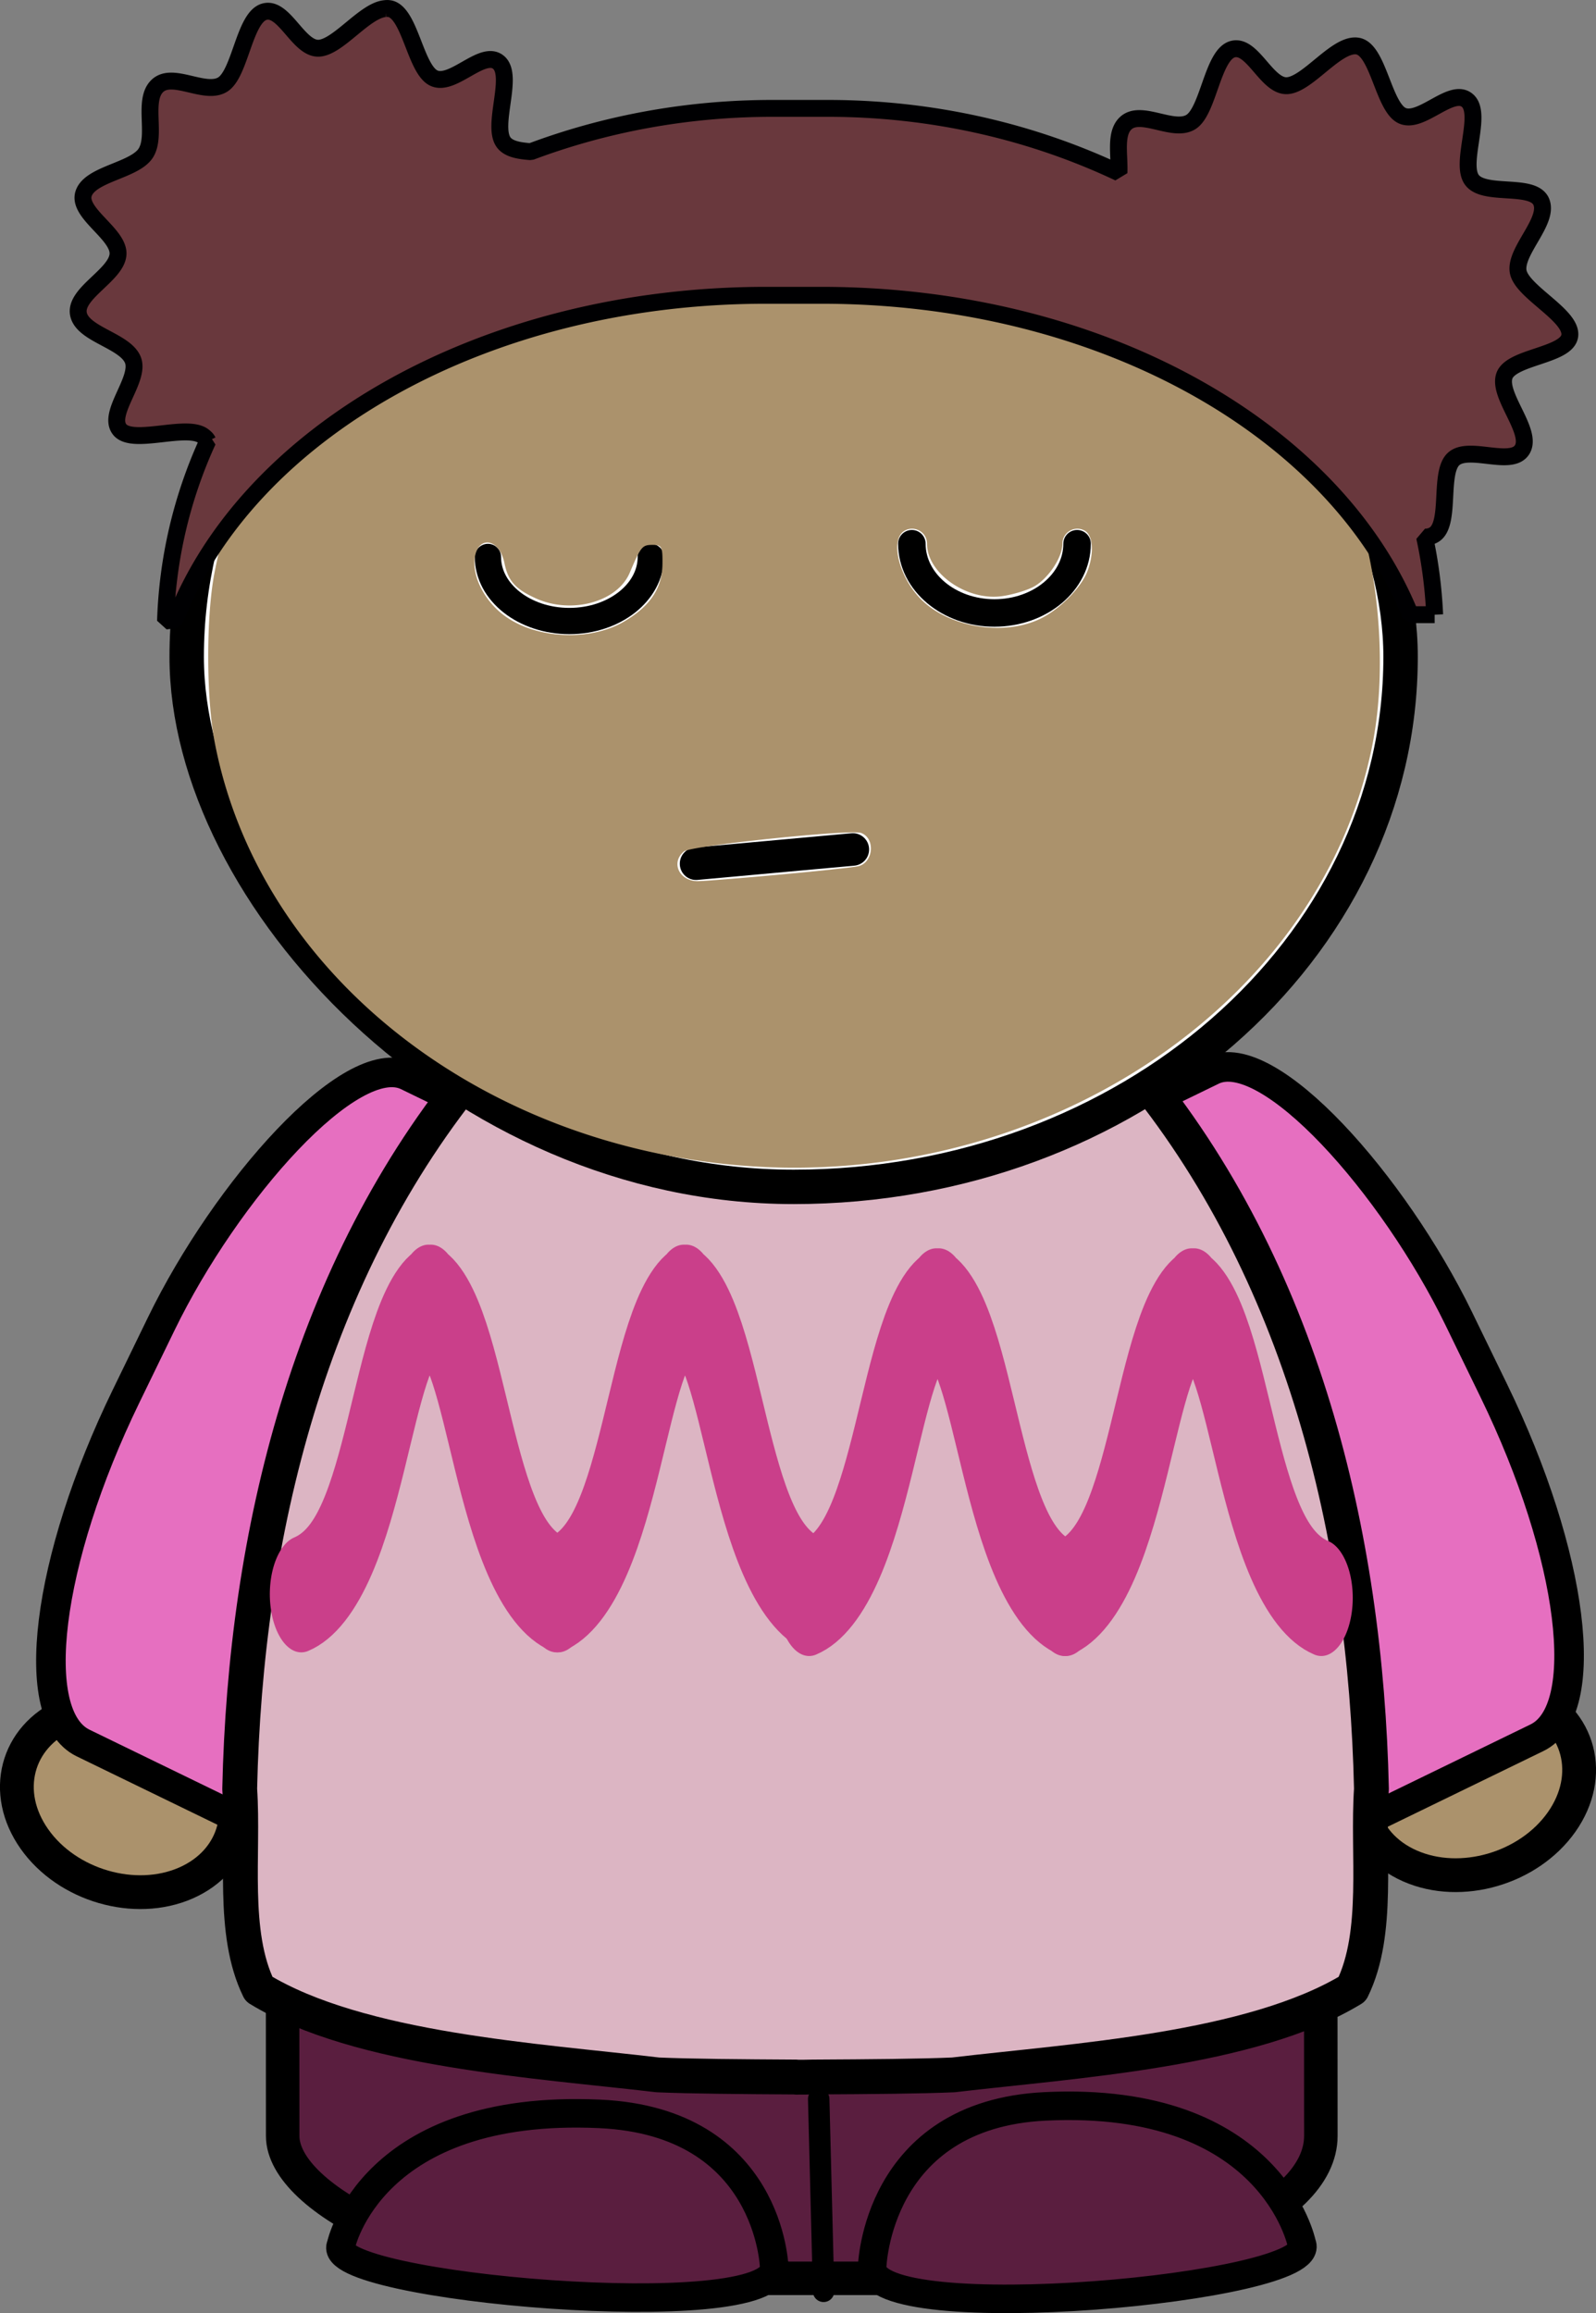 <svg xmlns="http://www.w3.org/2000/svg" width="92.799" height="134.493" viewBox="0 0 86.999 126.087"><rect x="0" y="0" width="86.999" height="126.087" fill="#808080" stroke="none"/><g transform="translate(80.33 29.086)"><path d="M-78.453 71.158c1.79 2.539 5.488 3.61 8.259 2.395 2.77-1.216 3.565-4.259 1.774-6.797-1.791-2.538-5.489-3.61-8.26-2.395-2.77 1.216-3.564 4.26-1.773 6.797z" fill="#ab926c" fill-rule="evenodd" stroke="#000" stroke-width="1.842" stroke-linecap="round" stroke-linejoin="round"/><rect height="40.453" x="20.319" y="52.014" width="25.21" transform="matrix(-.899 -.437 -.437 .899 0 0)" ry="18.029" rx="6.156" fill="#e66fc0" fill-rule="evenodd" stroke="#000" stroke-width="1.612" stroke-linecap="round" stroke-linejoin="round"/><path d="M4.793 70.233c-1.791 2.538-5.489 3.61-8.26 2.394-2.77-1.216-3.564-4.259-1.774-6.797 1.791-2.538 5.489-3.61 8.26-2.395 2.77 1.216 3.564 4.26 1.774 6.798z" fill="#ab926c" fill-rule="evenodd" stroke="#000" stroke-width="1.842" stroke-linecap="round" stroke-linejoin="round"/><rect height="40.453" x="-44.654" y="20.082" width="25.21" transform="rotate(-25.934)" ry="18.029" rx="6.156" fill="#e66fc0" fill-rule="evenodd" stroke="#000" stroke-width="1.612" stroke-linecap="round" stroke-linejoin="round"/><rect height="49.693" x="-64.974" y="45.403" width="56.591" transform="rotate(-.011) skewX(.024)" ry="7.764" rx="18.715" fill="#5a1e3f" fill-rule="evenodd" stroke="#000" stroke-width="1.826" stroke-linecap="round" stroke-linejoin="round"/><path d="M-35.436 95.812l-.266-10.484" fill="none" stroke="#000" stroke-width="1.168" stroke-linecap="round" stroke-linejoin="round"/><path d="M-32.789 94.495s.208-8.312 9.42-8.764C-10.98 85.124-9.37 93.22-9.37 93.22c1.104 2.414-23.517 4.674-23.418 1.275zM-38.128 94.505s-.21-7.934-9.496-8.365c-12.494-.58-14.114 7.148-14.114 7.148-1.114 2.305 23.709 4.461 23.61 1.217z" fill="#5a1e3f" stroke="#000" stroke-width="1.555"/><path d="M-36.178 19.523c-.102 0-.204.009-.306.009-.058 0-.117 0-.175-.01h-.27v.023c-6.847.372-13.19 4.452-17.442 9.604-9.112 10.969-12.587 25.416-12.893 39.278.239 3.556-.46 7.824 1.049 10.907 5.483 3.34 15.151 3.9 21.742 4.68 1.75.077 4.528.099 7.544.116v.009c.316 0 .618 0 .93-.01h.091c3.017-.016 5.795-.038 7.544-.115 6.591-.78 16.26-1.34 21.743-4.68 1.509-3.083.81-7.351 1.049-10.907-.307-13.862-3.782-28.31-12.894-39.278-4.25-5.152-10.594-9.232-17.442-9.604v-.032h-.27z" fill="#dcb5c3" fill-rule="evenodd" stroke="#000" stroke-width="1.899" stroke-linecap="round" stroke-linejoin="round"/><g transform="matrix(.913 0 0 .913 206.02 -307.32)"><rect x="-302.49" y="312.323" width="72.475" height="63.284" ry="31.642" rx="45.532" fill="#fff" fill-rule="evenodd" stroke="#000" stroke-width="2.055" stroke-linecap="round" stroke-linejoin="round"/><path d="M-274.78 337.998c0 2.113-2.177 3.826-4.862 3.826-2.686 0-4.863-1.713-4.863-3.826h0" fill="#fff" stroke="#000" stroke-width="1.569" stroke-linecap="round" stroke-linejoin="round"/><path d="M-249.33 337.208c0 2.284-2.208 4.135-4.932 4.135-2.723 0-4.931-1.851-4.931-4.135h0" fill="#fff" stroke="#000" stroke-width="1.642" stroke-linecap="round" stroke-linejoin="round"/><path d="M-272.078 356.313l9.36-.85" fill="#fff" stroke="#000" stroke-width="1.943" stroke-linecap="round" stroke-linejoin="round"/><path d="M-270.284 374.25c-15.548-1.622-28.018-11.924-30.542-25.231-.5-2.635-.506-7.433-.012-10.036 2.984-15.729 19.744-26.96 37.843-25.357 14.34 1.27 26.025 9.53 30.293 21.417 1.432 3.986 1.855 9.69 1.04 13.99-3.012 15.873-20.257 27.132-38.622 25.217zm3.126-17.279c2.309-.21 4.446-.438 4.75-.505.913-.203 1.055-1.654.194-1.985-.617-.236-10.173.756-10.587 1.1-.803.666-.283 1.774.832 1.774.337 0 2.502-.173 4.81-.384zm-9.222-15.113c1.56-.914 2.279-1.988 2.295-3.427.012-1.05-.04-1.153-.59-1.153-.619 0-.693.091-1.367 1.673-.743 1.742-3.483 2.484-5.606 1.518-1.218-.553-1.653-1.042-1.869-2.095-.337-1.648-1.793-1.652-1.793-.005 0 1.075.723 2.345 1.783 3.13 1.886 1.396 5.102 1.558 7.147.359zm24.784-.135c1.181-.548 2.508-1.872 2.889-2.883.403-1.07.33-2.134-.168-2.412a.896.896 0 00-1.333.796c-.002.83-.881 2.122-1.751 2.572-.42.217-1.26.463-1.867.546-2.088.286-4.458-1.37-4.461-3.118a.896.896 0 00-1.334-.796c-.899.504-.358 2.765.982 4.106 1.65 1.653 4.872 2.196 7.043 1.189z" fill="#ab926c"/></g><path d="M-59.336-28.617c-1.111.095-2.542 2.084-3.597 2.158-1.125.078-1.902-2.306-2.993-1.986-1.09.32-1.308 3.386-2.273 3.972-.966.585-2.704-.711-3.54.058-.837.768-.04 2.682-.633 3.654-.593.973-3.027 1.138-3.396 2.216-.369 1.078 1.964 2.22 1.87 3.338-.093 1.119-2.355 2.101-2.158 3.224.198 1.122 2.526 1.454 2.964 2.503.44 1.05-1.406 2.913-.719 3.799.687.886 3.678-.338 4.576.374.09.072.178.144.23.259a25.445 25.445 0 00-2.302 9.813c.17-.022.347-.038.518-.057 3.973-10.25 16.862-17.698 32.23-17.698h2.993c15.223 0 28.013 7.31 32.116 17.41h1.324A25.277 25.277 0 00-2.673.19a.901.901 0 00.489-.116c.981-.543.262-3.391 1.094-4.144.831-.752 3.161.458 3.74-.518.58-.975-1.334-2.925-.978-4 .357-1.074 3.459-1.095 3.569-2.216.11-1.12-2.67-2.397-2.82-3.51-.152-1.113 1.699-2.725 1.266-3.77-.434-1.046-3.065-.28-3.77-1.18-.705-.9.603-3.61-.26-4.345-.86-.736-2.504 1.283-3.539.834-1.034-.448-1.312-3.613-2.446-3.799-1.134-.185-2.702 2.08-3.827 2.159-1.125.078-1.903-2.306-2.993-1.986-1.09.32-1.308 3.386-2.274 3.971-.965.586-2.703-.71-3.54.057-.61.56-.33 1.74-.373 2.706-4.713-2.228-10.116-3.511-15.886-3.511h-2.993c-4.695 0-9.143.847-13.18 2.36-.624-.046-1.19-.136-1.468-.49-.705-.9.574-3.639-.288-4.374-.861-.735-2.476 1.312-3.51.863-1.035-.448-1.312-3.613-2.447-3.798a.887.887 0 00-.23 0z" fill="#69383d" fill-rule="evenodd" stroke="#000002" stroke-width=".921" stroke-linecap="round" stroke-linejoin="bevel"/><g fill="none" stroke="#ca3f8a" stroke-width="39.402" stroke-linecap="round" stroke-linejoin="bevel"><path d="M-560.32 2545.7c48.727-11.127 48.922-90.633 81.178-98.636M-399.41 2545.7c-48.727-11.127-48.922-90.633-81.178-98.636" transform="matrix(.087 0 0 .161 -15.16 -352.047)"/><g><path d="M-560.32 2545.7c48.727-11.127 48.922-90.633 81.178-98.636M-399.41 2545.7c-48.727-11.127-48.922-90.633-81.178-98.636" transform="matrix(.087 0 0 .161 -1.24 -352.047)"/></g><g><path d="M-560.32 2545.7c48.727-11.127 48.922-90.633 81.178-98.636M-399.41 2545.7c-48.727-11.127-48.922-90.633-81.178-98.636" transform="matrix(.087 0 0 .161 12.524 -351.848)"/><g><path d="M-560.32 2545.7c48.727-11.127 48.922-90.633 81.178-98.636M-399.41 2545.7c-48.727-11.127-48.922-90.633-81.178-98.636" transform="matrix(.087 0 0 .161 26.444 -351.848)"/></g></g></g></g></svg>